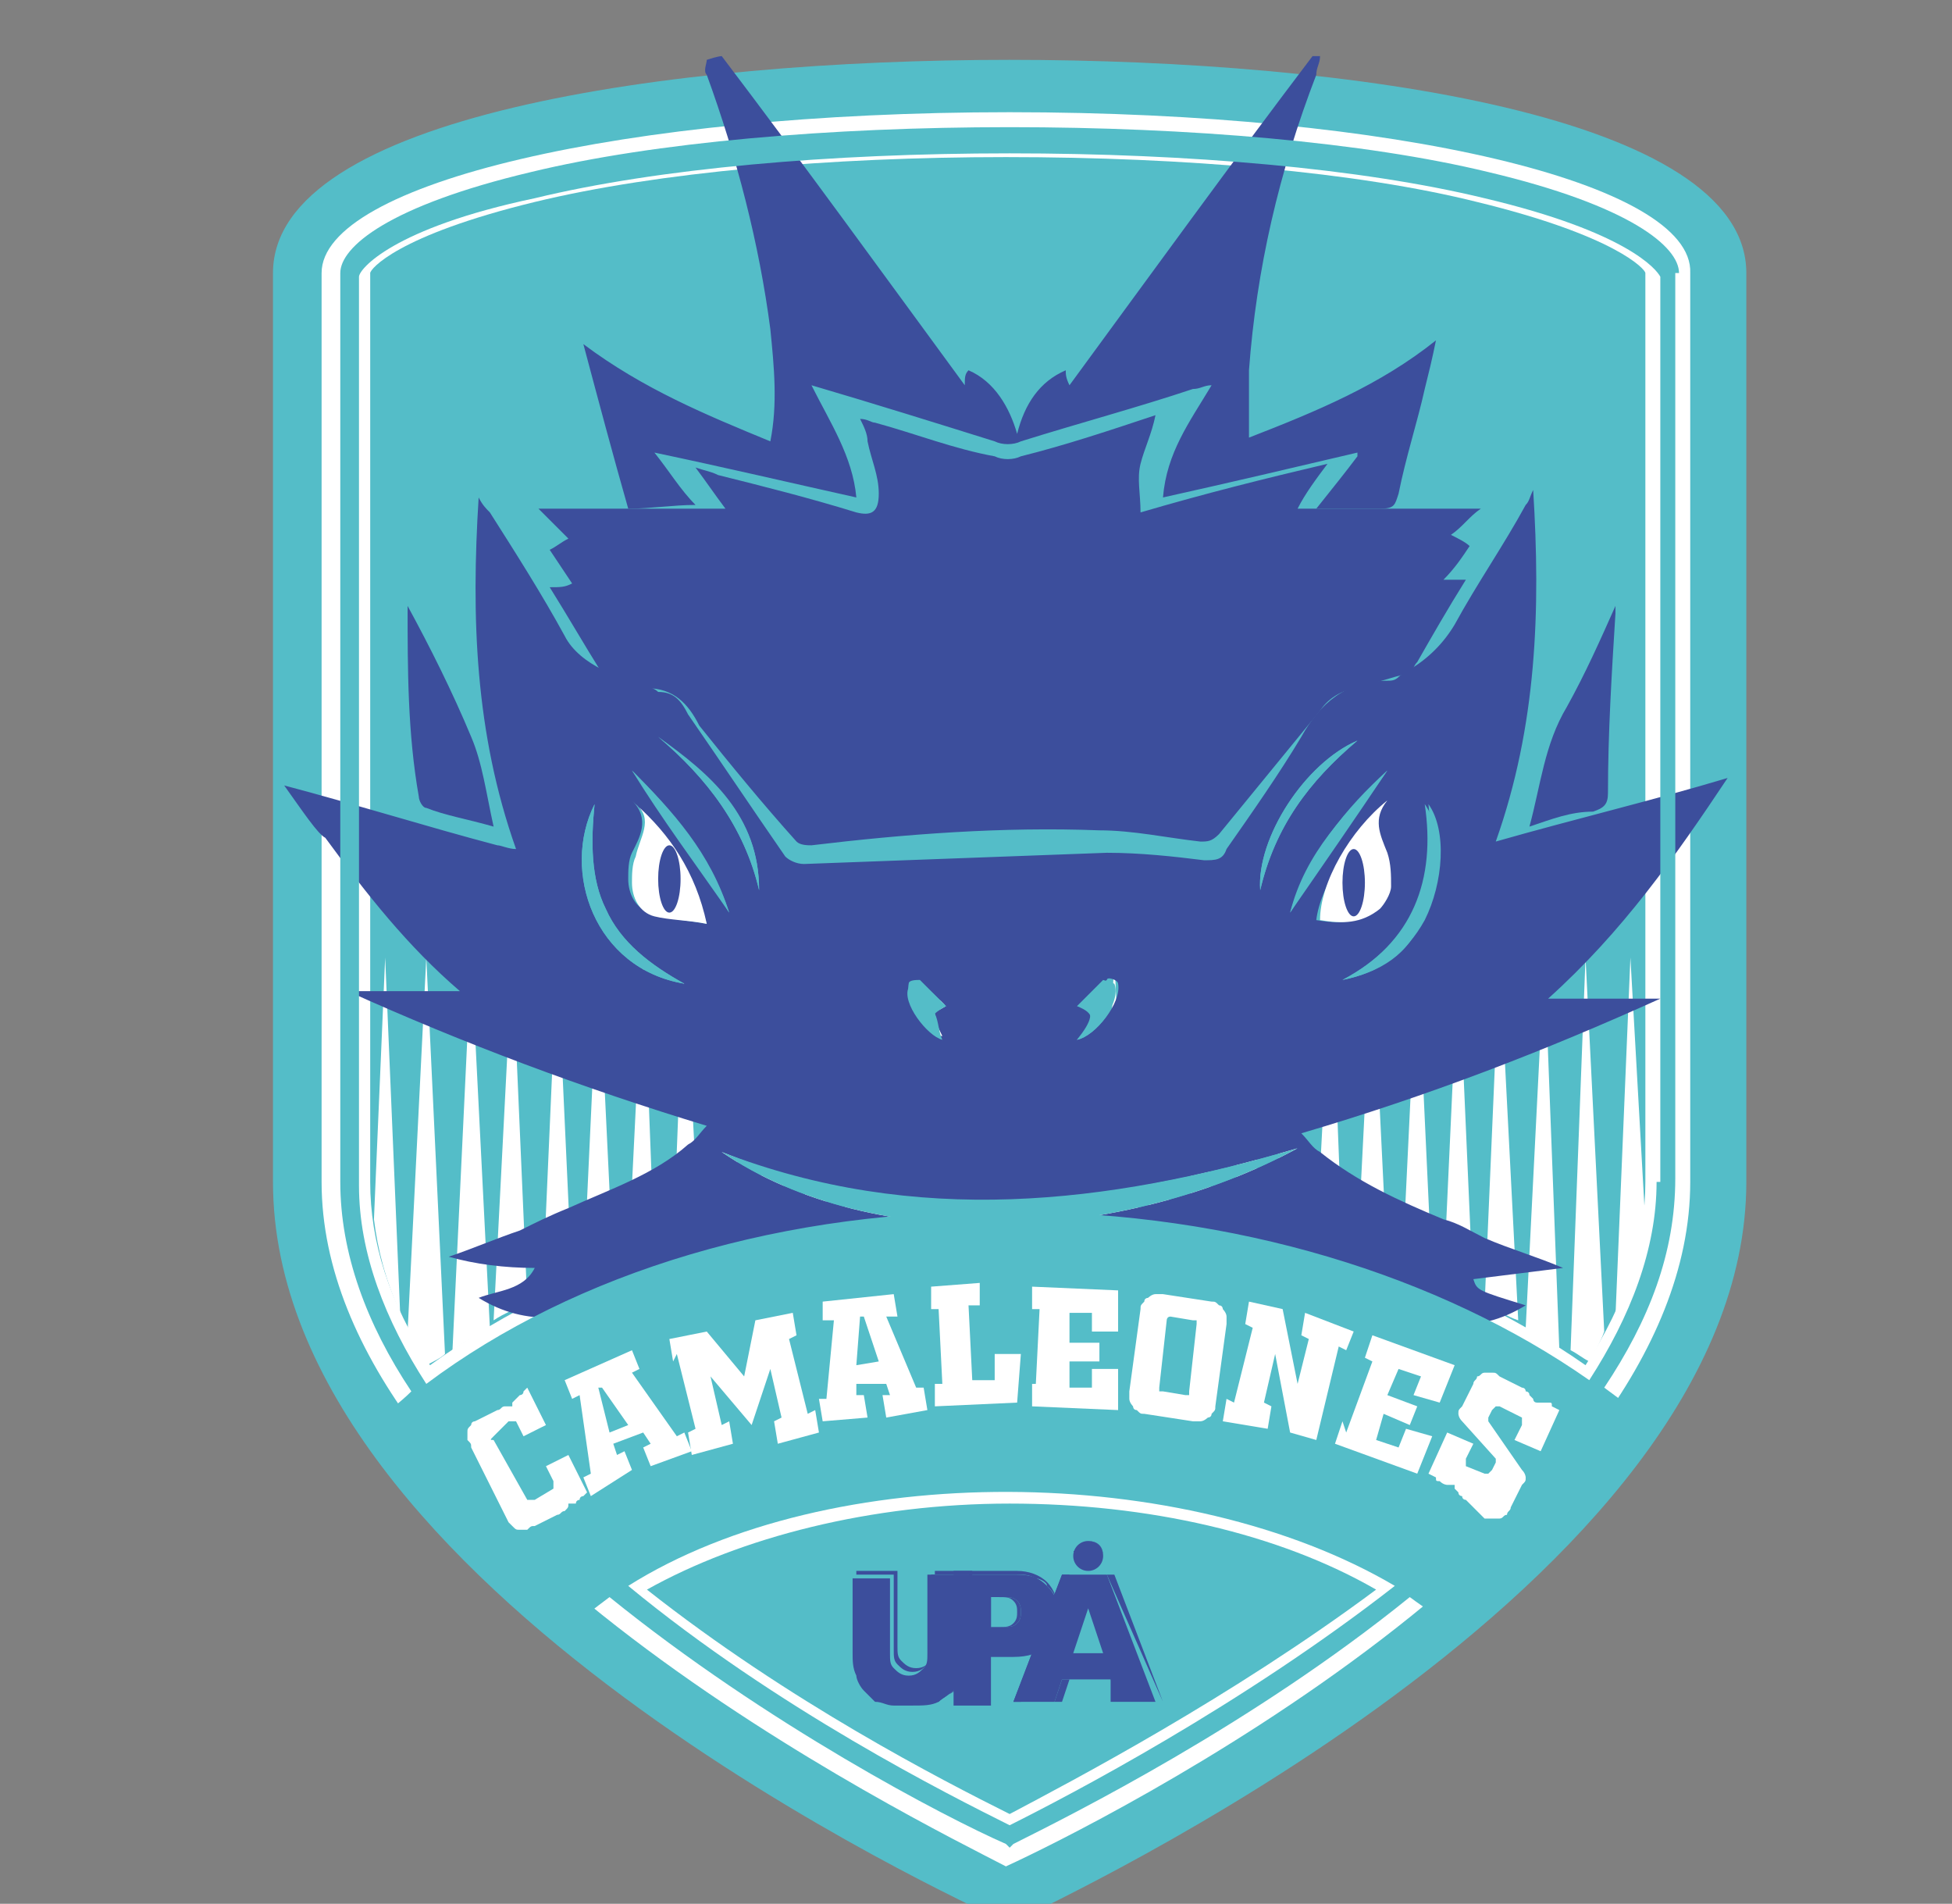 <?xml version="1.0" encoding="utf-8"?>
<!-- Generator: Adobe Illustrator 21.0.0, SVG Export Plug-In . SVG Version: 6.00 Build 0)  -->
<svg version="1.1" id="Capa_1" xmlns="http://www.w3.org/2000/svg" xmlns:xlink="http://www.w3.org/1999/xlink" x="0px" y="0px"
	 viewBox="0 0 52.2 50.9" style="enable-background:new 0 0 52.2 50.9;" xml:space="preserve">
<rect x="0" y="0" width="52.2" height="50.9" fill="#808080" stroke="none"/>
<style type="text/css">
	.st0{fill:#FFFFFF;}
	.st1{fill:#54BDC8;}
	.st2{fill:#3C4E9C;}
	.st3{fill-rule:evenodd;clip-rule:evenodd;fill:#3C4E9C;}
</style>
<g>
	<g>
		<g>
			<path class="st0" d="M27,50.6c0,0-19-8.5-19-19V7.3c0-3.4,9.5-5,19-5s19,1.7,19,5v24.3C46,42.1,27,50.6,27,50.6z"/>
		</g>
	</g>
	<g>
		<g>
			<path class="st1" d="M11.5,36.5c-1.1-1.7-1.6-3.3-1.6-4.9V7.3c0-0.1,0.7-1,4.4-1.9c3.3-0.8,7.9-1.2,12.6-1.2
				c4.8,0,9.4,0.4,12.6,1.2C43.2,6.3,44,7.2,44,7.3v24.3c0,1.6-0.5,3.2-1.6,4.9c-4-2.8-9.5-4.4-15.4-4.4l-0.3,0
				C20.9,32,15.5,33.6,11.5,36.5z"/>
		</g>
	</g>
	<g>
		<g>
			<g>
				<path class="st1" d="M27,51.4l-0.3-0.1c-0.8-0.4-19.4-8.8-19.4-19.7V7.3c0-4.2,10.6-5.7,19.7-5.7s19.7,1.5,19.7,5.7v24.3
					c0,10.8-18.7,19.3-19.4,19.7L27,51.4z M27,3C16.7,3,8.6,4.9,8.6,7.3v24.3c0,9.3,16,17.1,18.3,18.3c2.4-1.1,18.3-9,18.3-18.3V7.3
					C45.3,4.9,37.3,3,27,3z"/>
			</g>
		</g>
	</g>
	<g>
		<g>
			<g>
				<path class="st1" d="M27,48.5c-1.8-0.9-5.9-3-9.7-6c2.5-1.4,6-2.3,9.7-2.3c3.7,0,7.2,0.8,9.8,2.3C32.9,45.4,28.7,47.6,27,48.5z"
					/>
			</g>
		</g>
	</g>
	<g>
		<g>
			<g>
				<path class="st2" d="M24.9,42.1h1v2c0,0.2,0,0.4-0.1,0.6c-0.1,0.2-0.2,0.3-0.3,0.5c-0.1,0.1-0.3,0.2-0.4,0.3
					c-0.2,0.1-0.4,0.1-0.7,0.1c-0.2,0-0.3,0-0.5,0c-0.2,0-0.3-0.1-0.5-0.1c-0.1-0.1-0.2-0.2-0.3-0.3c-0.1-0.1-0.2-0.3-0.2-0.4
					c-0.1-0.2-0.1-0.4-0.1-0.6v-2h1v2c0,0.2,0,0.3,0.1,0.4c0.1,0.1,0.2,0.2,0.4,0.2c0.2,0,0.3-0.1,0.4-0.2c0.1-0.1,0.1-0.2,0.1-0.4
					V42.1z"/>
				<path class="st2" d="M24.5,45.5c-0.2,0-0.3,0-0.5,0c-0.2,0-0.3-0.1-0.5-0.1c-0.1-0.1-0.2-0.2-0.3-0.3c-0.1-0.1-0.2-0.3-0.2-0.4
					c-0.1-0.2-0.1-0.4-0.1-0.6v-2h1v2c0,0.2,0,0.3,0.1,0.4c0.1,0.1,0.2,0.2,0.4,0.2c0.2,0,0.3-0.1,0.4-0.2c0.1-0.1,0.1-0.2,0.1-0.4
					v-2h1v2c0,0.2,0,0.4-0.1,0.6c-0.1,0.2-0.2,0.3-0.3,0.5c-0.1,0.1-0.3,0.2-0.4,0.3C25,45.4,24.7,45.5,24.5,45.5z M22.9,42.1v2
					c0,0.2,0,0.4,0.1,0.6c0,0.1,0.1,0.3,0.2,0.4c0.1,0.1,0.2,0.2,0.3,0.3c0.1,0.1,0.3,0.1,0.5,0.1c0.2,0,0.4,0,0.5,0
					c0.3,0,0.5,0,0.7-0.1c0.1-0.1,0.3-0.1,0.4-0.3c0.1-0.1,0.2-0.3,0.3-0.5c0.1-0.2,0.1-0.4,0.1-0.6v-2h-1v2c0,0.2,0,0.3-0.1,0.4
					c-0.1,0.1-0.2,0.2-0.4,0.2c-0.2,0-0.3-0.1-0.4-0.2c-0.1-0.1-0.1-0.2-0.1-0.4v-2H22.9z"/>
			</g>
		</g>
		<g>
			<g>
				<path class="st2" d="M25.5,42.1h1.7c0.4,0,0.6,0.1,0.8,0.3c0.2,0.2,0.3,0.4,0.3,0.8c0,0.3-0.1,0.6-0.3,0.8
					c-0.2,0.2-0.5,0.3-0.9,0.3h-0.6v1.3h-1V42.1z M26.5,43.5h0.3c0.2,0,0.3,0,0.4-0.1c0.1-0.1,0.1-0.2,0.1-0.3c0-0.1,0-0.2-0.1-0.3
					c-0.1-0.1-0.2-0.1-0.4-0.1h-0.3V43.5z"/>
				<path class="st2" d="M26.5,45.5h-1v-3.4h1.7c0.2,0,0.3,0,0.5,0.1c0.1,0,0.3,0.1,0.3,0.2c0.1,0.1,0.2,0.2,0.2,0.3
					c0,0.1,0.1,0.3,0.1,0.4c0,0.2,0,0.3-0.1,0.5c-0.1,0.1-0.1,0.2-0.2,0.3c-0.1,0.1-0.2,0.2-0.4,0.2c-0.2,0-0.3,0.1-0.5,0.1h-0.6
					V45.5z M25.5,45.5h1v-1.3h0.6c0.4,0,0.7-0.1,0.9-0.3c0.2-0.2,0.3-0.5,0.3-0.8c0-0.3-0.1-0.6-0.3-0.8c-0.2-0.2-0.5-0.3-0.8-0.3
					h-1.7V45.5z M26.8,43.5h-0.3v-0.8h0.3c0.2,0,0.3,0,0.4,0.1c0.1,0.1,0.1,0.2,0.1,0.3c0,0.1,0,0.2-0.1,0.3
					C27.1,43.5,27,43.5,26.8,43.5z M26.5,43.5h0.2c0.2,0,0.3,0,0.4-0.1c0.1-0.1,0.1-0.2,0.1-0.3c0-0.1,0-0.2-0.1-0.3
					c-0.1-0.1-0.2-0.1-0.4-0.1h-0.3V43.5z"/>
			</g>
		</g>
		<g>
			<g>
				<path class="st2" d="M29.7,44.9h-1.3l-0.2,0.6h-1.1l1.3-3.4h1.2l1.3,3.4h-1.2L29.7,44.9z M29.5,44.2L29.1,43l-0.4,1.2H29.5z"/>
				<path class="st2" d="M31.1,45.5h-1.2l0,0l-0.2-0.6h-1.3l-0.2,0.6h-1.1l0,0l1.3-3.4h1.2l0,0L31.1,45.5z M29.9,45.5h1.2l-1.3-3.4
					h-1.2l-1.3,3.4h1.1l0.2-0.6h1.3l0,0L29.9,45.5z M29.5,44.2h-0.8l0,0l0.4-1.2l0,0L29.5,44.2z M28.7,44.2h0.8L29.1,43L28.7,44.2z"
					/>
			</g>
		</g>
		<g>
			<ellipse class="st3" cx="29.1" cy="41.6" rx="0.4" ry="0.4"/>
			<path class="st2" d="M29.1,42c-0.2,0-0.4-0.2-0.4-0.4c0-0.2,0.2-0.4,0.4-0.4s0.4,0.2,0.4,0.4C29.5,41.8,29.3,42,29.1,42z
				 M29.1,41.2c-0.2,0-0.4,0.2-0.4,0.4c0,0.2,0.2,0.4,0.4,0.4s0.4-0.2,0.4-0.4C29.5,41.3,29.3,41.2,29.1,41.2z"/>
		</g>
	</g>
	<g>
		<g>
			<g>
				<g>
					<path class="st0" d="M19.5,25.6L19.1,33c0.2-0.1,0.5-0.1,0.7-0.2L19.5,25.6z"/>
				</g>
			</g>
		</g>
		<g>
			<g>
				<g>
					<path class="st0" d="M21.8,25.6l-0.3,6.9c0.2,0,0.4-0.1,0.6-0.1L21.8,25.6z"/>
				</g>
			</g>
		</g>
		<g>
			<g>
				<g>
					<path class="st0" d="M25.2,25.6l-0.3,6.5c0.2,0,0.4,0,0.6,0L25.2,25.6z"/>
				</g>
			</g>
		</g>
		<g>
			<g>
				<g>
					<path class="st0" d="M22.9,25.6l-0.3,6.7c0.2,0,0.4-0.1,0.6-0.1L22.9,25.6z"/>
				</g>
			</g>
		</g>
		<g>
			<g>
				<g>
					<path class="st0" d="M18.3,25.6L18,33.3c0.2-0.1,0.5-0.1,0.7-0.2L18.3,25.6z"/>
				</g>
			</g>
		</g>
		<g>
			<g>
				<g>
					<path class="st0" d="M24.1,25.6l-0.3,6.6c0.2,0,0.4,0,0.6-0.1L24.1,25.6z"/>
				</g>
			</g>
		</g>
		<g>
			<g>
				<g>
					<path class="st0" d="M26.4,25.6L26.1,32c0.2,0,0.4,0,0.6,0L26.4,25.6z"/>
				</g>
			</g>
		</g>
		<g>
			<g>
				<g>
					<path class="st0" d="M10.7,35.1l-0.4-9.5l-0.3,7C10.1,33.4,10.3,34.2,10.7,35.1z"/>
				</g>
			</g>
		</g>
		<g>
			<g>
				<g>
					<path class="st0" d="M12.6,25.6l-0.5,10.5c0.3-0.2,0.6-0.4,1-0.6L12.6,25.6z"/>
				</g>
			</g>
		</g>
		<g>
			<g>
				<g>
					<path class="st0" d="M11.9,36.2l-0.5-10.6l-0.5,10c0.2,0.3,0.3,0.6,0.5,0.9C11.6,36.4,11.8,36.3,11.9,36.2z"/>
				</g>
			</g>
		</g>
		<g>
			<g>
				<g>
					<path class="st0" d="M16,25.6l-0.4,8.6c0.3-0.1,0.5-0.2,0.8-0.3L16,25.6z"/>
				</g>
			</g>
		</g>
		<g>
			<g>
				<g>
					<path class="st0" d="M15.3,34.3l-0.4-8.7l-0.4,9.1C14.7,34.6,15,34.4,15.3,34.3z"/>
				</g>
			</g>
		</g>
		<g>
			<g>
				<g>
					<path class="st0" d="M13.7,25.6l-0.5,9.7c0.3-0.2,0.6-0.3,0.9-0.5L13.7,25.6z"/>
				</g>
			</g>
		</g>
		<g>
			<g>
				<g>
					<path class="st0" d="M17.2,25.6l-0.4,8.1c0.2-0.1,0.5-0.2,0.7-0.3L17.2,25.6z"/>
				</g>
			</g>
		</g>
		<g>
			<g>
				<g>
					<path class="st0" d="M20.6,25.6l-0.3,7.1c0.2,0,0.4-0.1,0.7-0.1L20.6,25.6z"/>
				</g>
			</g>
		</g>
		<g>
			<g>
				<g>
					<path class="st0" d="M36.7,25.6l-0.4,7.9c0.3,0.1,0.5,0.2,0.8,0.3L36.7,25.6z"/>
				</g>
			</g>
		</g>
		<g>
			<g>
				<g>
					<path class="st0" d="M37.9,25.6l-0.4,8.3c0.3,0.1,0.5,0.2,0.8,0.3L37.9,25.6z"/>
				</g>
			</g>
		</g>
		<g>
			<g>
				<g>
					<path class="st0" d="M41.3,25.6l-0.5,9.9c0.3,0.2,0.6,0.4,0.9,0.6L41.3,25.6z"/>
				</g>
			</g>
		</g>
		<g>
			<g>
				<g>
					<path class="st0" d="M39,25.6l-0.4,8.7c0.3,0.1,0.6,0.2,0.8,0.4L39,25.6z"/>
				</g>
			</g>
		</g>
		<g>
			<g>
				<g>
					<path class="st0" d="M40.6,35.3l-0.5-9.7l-0.4,9.3C40,35,40.3,35.2,40.6,35.3z"/>
				</g>
			</g>
		</g>
		<g>
			<g>
				<g>
					<path class="st0" d="M43.6,25.6l-0.4,9.6c0.4-0.8,0.7-1.7,0.8-2.5L43.6,25.6z"/>
				</g>
			</g>
		</g>
		<g>
			<g>
				<g>
					<path class="st0" d="M42.9,35.6l-0.5-10L42,36.1c0.2,0.1,0.3,0.2,0.5,0.3C42.6,36.2,42.8,35.9,42.9,35.6z"/>
				</g>
			</g>
		</g>
		<g>
			<g>
				<g>
					<path class="st0" d="M29.8,25.6l-0.3,6.6c0.2,0,0.4,0,0.6,0.1L29.8,25.6z"/>
				</g>
			</g>
		</g>
		<g>
			<g>
				<g>
					<path class="st0" d="M27.5,25.6L27.2,32c0.2,0,0.4,0,0.6,0L27.5,25.6z"/>
				</g>
			</g>
		</g>
		<g>
			<g>
				<g>
					<path class="st0" d="M31,25.6l-0.3,6.7c0.2,0,0.4,0,0.6,0.1L31,25.6z"/>
				</g>
			</g>
		</g>
		<g>
			<g>
				<g>
					<path class="st0" d="M28.7,25.6l-0.3,6.5c0.2,0,0.4,0,0.6,0L28.7,25.6z"/>
				</g>
			</g>
		</g>
		<g>
			<g>
				<g>
					<path class="st0" d="M34.4,25.6l-0.3,7.3c0.2,0.1,0.5,0.1,0.7,0.2L34.4,25.6z"/>
				</g>
			</g>
		</g>
		<g>
			<g>
				<g>
					<path class="st0" d="M35.6,25.6l-0.4,7.6c0.2,0.1,0.5,0.1,0.7,0.2L35.6,25.6z"/>
				</g>
			</g>
		</g>
		<g>
			<g>
				<g>
					<path class="st0" d="M33.3,25.6l-0.3,7c0.2,0,0.4,0.1,0.7,0.1L33.3,25.6z"/>
				</g>
			</g>
		</g>
		<g>
			<g>
				<g>
					<path class="st0" d="M32.1,25.6l-0.3,6.8c0.2,0,0.4,0.1,0.6,0.1L32.1,25.6z"/>
				</g>
			</g>
		</g>
	</g>
	<g id="XMLID_78_">
		<g id="XMLID_79_">
			<path id="XMLID_80_" class="st2" d="M7.6,21c1.9,0.5,3.8,1.1,5.7,1.6c0.1,0,0.3,0.1,0.5,0.1c-1.1-3.1-1.2-6.2-1-9.4
				c0.1,0.2,0.2,0.3,0.3,0.4c0.7,1.1,1.4,2.2,2,3.3c0.2,0.4,0.6,0.7,1,0.9c0.3,0.4,0.8,0.4,1.2,0.4c0.1,0.1,0.2,0.1,0.3,0.2
				c0.4,0,0.6,0.2,0.8,0.6c0.9,1.3,1.7,2.5,2.6,3.8c0.1,0.1,0.3,0.2,0.5,0.2c2.7-0.1,5.4-0.2,8.1-0.3c0.9,0,1.8,0.1,2.6,0.2
				c0.3,0,0.5,0,0.6-0.3c0.7-1,1.4-2,2-3c0.5-0.9,1.2-1.5,2.3-1.5c0.1,0,0.2,0,0.3-0.1c0.1-0.1,0.2-0.1,0.3-0.2l0,0
				c0.5-0.3,0.9-0.7,1.2-1.2c0.6-1.1,1.3-2.1,1.9-3.2c0.1-0.1,0.1-0.2,0.2-0.4c0.2,3.2,0.1,6.3-1,9.4c2.1-0.6,4.2-1.1,6.2-1.7
				c-1.4,2.1-2.8,4.1-4.8,5.9c1.1,0,2,0,3,0c-3.1,1.4-6.2,2.6-9.6,3.6c0.2,0.2,0.3,0.4,0.5,0.5c1,0.8,2.1,1.3,3.3,1.8
				c0.4,0.1,0.7,0.3,1.1,0.5c0.7,0.3,1.4,0.5,2.1,0.8c-0.8,0.1-1.6,0.2-2.4,0.3c0.1,0.3,0.1,0.3,1.4,0.7c-1.3,0.8-2.6,0.6-4,0
				c0,0.6,0.3,0.9,0.8,1.2c-0.5,0.3-1.1,0.3-1.6,0.1c-0.4-0.1-0.8-0.3-1.2-0.6c-0.2-0.1-0.4-0.2-0.6,0c-0.2,0.2-0.1,0.4,0,0.6
				c0.1,0.1,0.1,0.1,0.2,0.1c0,0,0,0.1,0,0.1c-1-0.1-2-0.2-2.9-0.3c0.1,0.1,0.2,0.3,0.3,0.5c-0.5,0-1.1,0-1.6,0
				c-0.8-0.1-1.6-0.2-2.3-0.4c-0.8-0.2-1.5-0.2-2.3,0c-0.8,0.2-1.6,0.2-2.4,0.4c-0.1,0-0.1,0-0.2,0.1c-0.5,0-0.9,0-1.4,0
				c0.1-0.2,0.2-0.4,0.3-0.6c-1,0.1-2,0.2-2.9,0.3c0.1-0.2,0.1-0.3,0.2-0.4c0.1-0.2,0.1-0.4,0-0.6c-0.2-0.2-0.3-0.1-0.5,0
				c-0.2,0.2-0.5,0.3-0.7,0.4c-0.7,0.3-1.5,0.3-2,0c0.6-0.4,0.7-0.6,0.7-1.1c-1.3,0.6-2.6,0.8-3.9,0c0.5-0.2,1.2-0.2,1.5-0.8
				c-0.8,0-1.6-0.1-2.3-0.3c0.6-0.2,1.3-0.5,1.9-0.7c0.4-0.2,0.8-0.4,1.3-0.6c1.1-0.5,2.3-0.9,3.2-1.7c0.2-0.1,0.3-0.3,0.5-0.5
				c-3.3-1-6.5-2.2-9.6-3.6c1,0,2,0,3,0c-1.4-1.2-2.5-2.6-3.6-4.1C8.5,22.3,8.1,21.7,7.6,21C7.6,21.1,7.6,21,7.6,21z M34.7,30.7
				c-5.1,1.5-10.2,2.2-15.4,0.1C23.4,33.6,30.1,33.2,34.7,30.7z M37.1,21.4c-0.9,0.9-1.8,2.3-1.9,3.2c0.6,0.1,1.1,0.1,1.6-0.3
				c0.2-0.1,0.3-0.4,0.3-0.6c0-0.3,0-0.6-0.1-0.9C36.9,22.3,36.7,21.8,37.1,21.4z M18.9,24.7c-0.4-1.4-1.1-2.4-2-3.3
				c0.5,0.5,0.2,1,0,1.4c-0.1,0.2-0.1,0.5-0.1,0.7c0,0.4,0.2,0.8,0.6,0.9C17.9,24.6,18.4,24.6,18.9,24.7z M15.9,21.5
				c-0.9,1.8,0,4.4,2.4,4.8c-0.9-0.5-1.7-1.1-2.1-2C15.8,23.5,15.8,22.5,15.9,21.5z M35.9,26.2c1-0.2,1.7-0.7,2.2-1.6
				c0.5-1,0.6-2.4,0.1-3.1C38.4,23.6,37.8,25.2,35.9,26.2z M37.1,20.6c-1.1,1.1-2.2,2.2-2.6,3.8C35.4,23.1,36.3,21.8,37.1,20.6z
				 M19.5,24.4c-0.5-1.5-1.5-2.7-2.6-3.8C17.8,21.8,18.7,23.1,19.5,24.4z M17.6,19.7c1.3,1.1,2.3,2.4,2.7,4.1
				C20.3,21.8,19,20.8,17.6,19.7z M36.3,19.8c-1.4,0.6-2.7,2.6-2.6,4C34.1,22.1,35,20.9,36.3,19.8z M25.3,26.9
				c-0.2-0.2-0.5-0.5-0.7-0.7c-0.1,0-0.3,0-0.3,0.1c-0.1,0.5,0.5,1.4,0.9,1.4c-0.1-0.2-0.2-0.4-0.2-0.7C25,27.1,25.1,27,25.3,26.9z
				 M28.8,27.8c0.5-0.1,1.2-1,1.1-1.5c0-0.1-0.3-0.2-0.3-0.1c-0.3,0.2-0.5,0.4-0.7,0.7C29.3,27,29.2,27.3,28.8,27.8z"/>
		</g>
	</g>
	<g id="XMLID_76_">
		<path id="XMLID_77_" class="st2" d="M19.3,1.5c2.2,2.9,4.3,5.8,6.5,8.8c0-0.2,0-0.3,0.1-0.4c0.7,0.3,1.1,1,1.3,1.7
			c0.2-0.8,0.6-1.4,1.3-1.7c0,0.1,0,0.2,0.1,0.4c2.2-3,4.3-5.9,6.5-8.8c0.1,0,0.2,0,0.2,0c0,0.2-0.1,0.3-0.1,0.5
			c-1,2.6-1.6,5.2-1.8,7.9c0,0.6,0,1.2,0,1.8c1.8-0.7,3.5-1.4,5-2.6c-0.1,0.5-0.2,0.9-0.3,1.3c-0.2,0.9-0.5,1.8-0.7,2.8
			c-0.1,0.3-0.1,0.4-0.5,0.4c-0.5,0-1,0-1.7,0c0.4-0.5,0.8-1,1.1-1.4c0,0,0-0.1,0-0.1c-1.7,0.4-3.4,0.8-5.2,1.2c0.1-1.2,0.7-2,1.3-3
			c-0.2,0-0.3,0.1-0.5,0.1c-1.5,0.5-3,0.9-4.6,1.4c-0.2,0.1-0.5,0.1-0.7,0c-1.6-0.5-3.2-1-4.9-1.5c0.5,1,1.1,1.9,1.2,3
			c-1.8-0.4-3.5-0.8-5.4-1.2c0.4,0.5,0.7,1,1.1,1.4c-0.6,0-1.2,0.1-1.8,0.1c-0.4-1.4-0.8-2.9-1.2-4.4c1.6,1.2,3.3,1.9,5,2.6
			c0.2-1,0.1-2,0-3c-0.3-2.3-0.9-4.6-1.7-6.8c-0.1-0.1,0-0.3,0-0.4C19.2,1.5,19.3,1.5,19.3,1.5z"/>
	</g>
	<g id="XMLID_74_">
		<path id="XMLID_75_" class="st2" d="M17.3,18.4c-0.5,0-0.9,0-1.2-0.4c-0.5-0.8-0.9-1.5-1.4-2.3c0.3,0,0.4,0,0.6-0.1
			c-0.2-0.3-0.4-0.6-0.6-0.9c0.2-0.1,0.3-0.2,0.5-0.3c-0.3-0.3-0.5-0.5-0.8-0.8c1.7,0,3.3,0,5,0c-0.3-0.4-0.5-0.7-0.8-1.1
			c0.3,0.1,0.4,0.1,0.6,0.2c1.2,0.3,2.4,0.6,3.7,1c0.4,0.1,0.6,0,0.6-0.5c0-0.5-0.2-0.9-0.3-1.4c0-0.2-0.1-0.4-0.2-0.6
			c0.2,0,0.3,0.1,0.4,0.1c1.1,0.3,2.1,0.7,3.2,0.9c0.2,0.1,0.5,0.1,0.7,0c1.2-0.3,2.4-0.7,3.6-1.1c-0.1,0.5-0.3,0.9-0.4,1.3
			c-0.1,0.4,0,0.8,0,1.3c1.7-0.5,3.3-0.9,5-1.3c-0.3,0.4-0.6,0.8-0.8,1.2c1.6,0,3.2,0,4.9,0c-0.3,0.2-0.5,0.5-0.8,0.7
			c0.2,0.1,0.4,0.2,0.5,0.3c-0.2,0.3-0.4,0.6-0.7,0.9c0.2,0,0.4,0,0.6,0c-0.5,0.8-0.9,1.5-1.3,2.2c-0.1,0.1-0.1,0.2-0.2,0.3l0,0
			c-0.5,0.1-1,0.3-1.5,0.4c-0.4,0.1-0.7,0.3-0.9,0.6c-0.9,1.1-1.8,2.2-2.7,3.3c-0.2,0.2-0.3,0.2-0.5,0.2c-0.9-0.1-1.8-0.3-2.7-0.3
			c-2.6-0.1-5.2,0.1-7.7,0.4c-0.1,0-0.3,0-0.4-0.1c-0.9-1-1.8-2.1-2.6-3.1C18.4,18.8,18,18.4,17.3,18.4z"/>
	</g>
	<g id="XMLID_72_">
		<path id="XMLID_73_" class="st2" d="M40.9,22.1c0.3-1.1,0.4-2.2,1-3.2c0.5-0.9,0.9-1.8,1.3-2.7c0,0,0,0.1,0,0.2
			c-0.1,1.6-0.2,3.2-0.2,4.8c0,0.3-0.1,0.4-0.4,0.5C42,21.7,41.5,21.9,40.9,22.1z"/>
	</g>
	<g id="XMLID_70_">
		<path id="XMLID_71_" class="st2" d="M13.2,22.1c-0.7-0.2-1.3-0.3-1.8-0.5c-0.1,0-0.2-0.2-0.2-0.3c-0.3-1.7-0.3-3.4-0.3-5.1
			c0,0,0,0,0,0c0.6,1.1,1.2,2.3,1.7,3.5C12.9,20.4,13,21.2,13.2,22.1z"/>
	</g>
	<g id="XMLID_66_">
		<path id="XMLID_67_" class="st1" d="M34.7,30.7c-4.6,2.5-11.3,2.9-15.4,0.1C24.5,32.8,29.6,32.2,34.7,30.7z"/>
	</g>
	<g id="XMLID_64_">
		<path id="XMLID_65_" class="st0" d="M37.1,21.4c-0.4,0.5-0.2,0.9,0,1.4c0.1,0.3,0.1,0.6,0.1,0.9c0,0.2-0.2,0.5-0.3,0.6
			c-0.5,0.4-1,0.4-1.6,0.3C35.3,23.6,36.1,22.2,37.1,21.4z"/>
	</g>
	<g id="XMLID_62_">
		<path id="XMLID_63_" class="st0" d="M18.9,24.7c-0.5-0.1-1-0.1-1.4-0.2c-0.4-0.1-0.6-0.5-0.6-0.9c0-0.2,0-0.5,0.1-0.7
			c0.1-0.5,0.5-1,0-1.4C17.9,22.3,18.6,23.3,18.9,24.7z"/>
	</g>
	<g id="XMLID_60_">
		<path id="XMLID_61_" class="st1" d="M15.9,21.5c-0.1,1-0.1,2,0.3,2.8c0.4,0.9,1.2,1.5,2.1,2C15.9,25.9,15,23.3,15.9,21.5z"/>
	</g>
	<g id="XMLID_58_">
		<path id="XMLID_59_" class="st1" d="M35.9,26.2c1.9-1,2.5-2.7,2.2-4.7c0.5,0.7,0.5,2.1-0.1,3.1C37.7,25.5,36.9,26,35.9,26.2z"/>
	</g>
	<g id="XMLID_42_">
		<path id="XMLID_57_" class="st1" d="M37.1,20.6c-0.9,1.3-1.8,2.5-2.6,3.8C35,22.8,36,21.6,37.1,20.6z"/>
	</g>
	<g id="XMLID_40_">
		<path id="XMLID_41_" class="st1" d="M19.5,24.4c-0.9-1.3-1.8-2.5-2.6-3.8C18,21.7,19,22.8,19.5,24.4z"/>
	</g>
	<g id="XMLID_15_">
		<path id="XMLID_16_" class="st1" d="M17.6,19.7c1.4,1,2.7,2.1,2.7,4.1C19.9,22.1,18.9,20.8,17.6,19.7z"/>
	</g>
	<g id="XMLID_13_">
		<path id="XMLID_14_" class="st1" d="M36.3,19.8c-1.3,1.1-2.2,2.3-2.6,4C33.6,22.4,34.9,20.4,36.3,19.8z"/>
	</g>
	<g id="XMLID_11_">
		<path id="XMLID_12_" class="st1" d="M25.3,26.9C25.1,27,25,27.1,25,27.1c0.1,0.2,0.1,0.5,0.2,0.7c-0.4-0.1-1.1-1-0.9-1.4
			c0-0.1,0.3-0.2,0.3-0.1C24.8,26.4,25.1,26.7,25.3,26.9z"/>
	</g>
	<g id="XMLID_9_">
		<path id="XMLID_10_" class="st1" d="M28.8,27.8c0.5-0.5,0.5-0.7,0-0.9c0.3-0.3,0.5-0.5,0.7-0.7c0,0,0.3,0.1,0.3,0.1
			C30,26.8,29.3,27.7,28.8,27.8z"/>
	</g>
	<g id="XMLID_7_">
		<ellipse id="XMLID_8_" class="st2" cx="17.9" cy="23.5" rx="0.3" ry="0.9"/>
	</g>
	<g id="XMLID_1_">
		<ellipse id="XMLID_2_" class="st2" cx="36.2" cy="23.6" rx="0.3" ry="0.9"/>
	</g>
	<g>
		<g>
			<g>
				<path class="st1" d="M44.9,7.3c0-0.7-1.3-1.8-5.1-2.7c-3.3-0.8-8-1.2-12.8-1.2c-4.8,0-9.5,0.4-12.8,1.2c-3.8,0.9-5.1,2-5.1,2.7
					v24.3c0,1.9,0.7,3.8,1.9,5.6c-0.3,0.3-0.6,0.5-0.9,0.8l5.1,5.6c0.3-0.3,0.7-0.6,1.1-0.9c4.2,3.4,9,5.9,10.6,6.6l0.1,0.1l0.1-0.1
					c1.6-0.8,6.4-3.2,10.6-6.6c0.4,0.3,0.9,0.6,1.2,0.9l5-5.7c-0.3-0.3-0.6-0.5-1-0.8c1.2-1.8,1.9-3.6,1.9-5.6V7.3z M27,48.8
					c-1.6-0.8-6.2-3.1-10.2-6.4c5.4-3.4,14.9-3.3,20.5,0C33.2,45.6,28.6,48,27,48.8z M44.3,31.6c0,1.8-0.7,3.6-1.8,5.3
					c-4-2.8-9.5-4.5-15.4-4.5c-6.1-0.1-11.7,1.6-15.7,4.6c-1.1-1.7-1.8-3.5-1.8-5.3l0-24.3c0-0.2,0.9-1.3,4.7-2.1
					c3.3-0.8,7.9-1.2,12.7-1.2c4.8,0,9.4,0.4,12.7,1.2c3.8,0.9,4.6,1.9,4.7,2.1V31.6z"/>
			</g>
		</g>
	</g>
	<g>
		<path class="st0" d="M13.2,38.4C13.1,38.4,13.1,38.4,13.2,38.4c-0.1,0.1-0.1,0.1,0,0.1l0.9,1.6c0,0,0,0,0.1,0c0,0,0,0,0.1,0
			l0.5-0.3c0,0,0,0,0-0.1c0,0,0,0,0-0.1l-0.2-0.4l0.6-0.3l0.5,1l-0.1,0.1c0,0-0.1,0-0.1,0.1c0,0-0.1,0-0.1,0.1c0,0-0.1,0-0.1,0
			c0,0-0.1,0-0.1,0c0,0.1,0,0.1-0.1,0.2c-0.1,0-0.1,0.1-0.2,0.1l-0.6,0.3c-0.1,0-0.1,0-0.2,0.1c-0.1,0-0.1,0-0.2,0
			c-0.1,0-0.1,0-0.2-0.1c0,0-0.1-0.1-0.1-0.1l-1-2c0-0.1,0-0.1-0.1-0.2c0-0.1,0-0.1,0-0.2c0-0.1,0-0.1,0.1-0.2
			c0-0.1,0.1-0.1,0.1-0.1l0.6-0.3c0.1,0,0.1-0.1,0.2-0.1c0.1,0,0.2,0,0.2,0c0,0,0-0.1,0-0.1c0,0,0.1-0.1,0.1-0.1
			c0,0,0.1-0.1,0.1-0.1c0,0,0.1,0,0.1-0.1l0.1-0.1l0.5,1l-0.6,0.3l-0.2-0.4c0,0,0,0-0.1,0c0,0,0,0-0.1,0L13.2,38.4z"/>
		<path class="st0" d="M16.9,36.1l0.2,0.5l-0.2,0.1l1.2,1.7l0.2-0.1l0.2,0.5l-1.1,0.4l-0.2-0.5l0.2-0.1l-0.2-0.3l-0.8,0.3l0.1,0.3
			l0.2-0.1l0.2,0.5L15.8,40l-0.2-0.5l0.2-0.1l-0.3-2.1l-0.2,0.1l-0.2-0.5L16.9,36.1z M16.3,38.3l0.5-0.2l-0.7-1l-0.1,0L16.3,38.3z"
			/>
		<path class="st0" d="M20.1,38.1L20.1,38.1L19,36.8l0.3,1.3l0.2-0.1l0.1,0.6l-1.1,0.3l-0.1-0.6l0.2-0.1l-0.5-2L18,36.4l-0.1-0.6
			l1-0.2l1,1.2l0.3-1.5l1-0.2l0.1,0.6l-0.2,0.1l0.5,2l0.2-0.1l0.1,0.6l-1.1,0.3l-0.1-0.6l0.2-0.1l-0.3-1.3L20.1,38.1z"/>
		<path class="st0" d="M23.9,34.6l0.1,0.6l-0.3,0l0.8,1.9l0.2,0l0.1,0.6l-1.1,0.2l-0.1-0.6l0.2,0l-0.1-0.3L22.9,37l0,0.3l0.2,0
			l0.1,0.6L22,38l-0.1-0.6l0.2,0l0.2-2.1l-0.3,0L22,34.8L23.9,34.6z M22.9,36.5l0.6-0.1l-0.4-1.2l-0.1,0L22.9,36.5z"/>
		<path class="st0" d="M27.2,37.5L25,37.6l0-0.6l0.2,0l-0.1-2l-0.2,0l0-0.6l1.3-0.1l0,0.6l-0.3,0l0.1,2l0.6,0l0-0.7l0.7,0L27.2,37.5
			z"/>
		<path class="st0" d="M27.7,37l0.1-2l-0.2,0l0-0.6l2.3,0.1l0,1.1l-0.7,0l0-0.5l-0.6,0l0,0.8l0.8,0l0,0.5l-0.8,0l0,0.7l0.6,0l0-0.5
			l0.7,0l0,1.1l-2.3-0.1l0-0.6L27.7,37z"/>
		<path class="st0" d="M31.1,34.6l1.3,0.2c0.1,0,0.1,0,0.2,0.1c0.1,0,0.1,0.1,0.1,0.1c0,0,0.1,0.1,0.1,0.2c0,0.1,0,0.1,0,0.2
			l-0.3,2.2c0,0.1,0,0.1-0.1,0.2c0,0.1-0.1,0.1-0.1,0.1c0,0-0.1,0.1-0.2,0.1c-0.1,0-0.1,0-0.2,0l-1.3-0.2c-0.1,0-0.1,0-0.2-0.1
			c-0.1,0-0.1-0.1-0.1-0.1c0,0-0.1-0.1-0.1-0.2c0-0.1,0-0.1,0-0.2l0.3-2.2c0-0.1,0-0.1,0.1-0.2c0-0.1,0.1-0.1,0.1-0.1
			c0,0,0.1-0.1,0.2-0.1C30.9,34.6,31,34.6,31.1,34.6z M31.3,35.2C31.3,35.2,31.3,35.2,31.3,35.2c-0.1,0-0.1,0.1-0.1,0.1L31,37.1
			c0,0,0,0,0,0.1c0,0,0,0,0.1,0l0.6,0.1c0,0,0.1,0,0.1,0c0,0,0,0,0-0.1l0.2-1.8c0,0,0,0,0-0.1c0,0,0,0-0.1,0L31.3,35.2z"/>
		<path class="st0" d="M36.2,35.6L36,36.1l-0.2-0.1l-0.6,2.5l-0.7-0.2l-0.4-2.1l-0.3,1.3l0.2,0.1l-0.1,0.6L32.7,38l0.1-0.6l0.2,0.1
			l0.5-2l-0.2-0.1l0.1-0.6l0.9,0.2l0.4,2l0.3-1.2l-0.2-0.1l0.1-0.6L36.2,35.6z"/>
		<path class="st0" d="M36,38.3l0.7-1.9l-0.2-0.1l0.2-0.6l2.2,0.8l-0.4,1l-0.7-0.2l0.2-0.5l-0.6-0.2l-0.3,0.7l0.8,0.3l-0.2,0.5
			L37,37.8l-0.2,0.7l0.6,0.2l0.2-0.5l0.7,0.2l-0.4,1l-2.2-0.8l0.2-0.6L36,38.3z"/>
		<path class="st0" d="M39.2,40.1c0,0-0.1,0-0.1-0.1c0,0-0.1,0-0.1-0.1c0,0-0.1-0.1-0.1-0.1c0,0,0-0.1,0-0.1c0,0-0.1,0-0.1,0
			c0,0-0.1,0-0.1,0c0,0-0.1,0-0.2-0.1c-0.1,0-0.1,0-0.1-0.1l-0.2-0.1l0.5-1.1l0.7,0.3l-0.2,0.4c0,0,0,0,0,0.1c0,0,0,0,0,0.1l0.5,0.2
			c0,0,0,0,0.1,0c0,0,0,0,0.1-0.1l0.1-0.2c0,0,0-0.1,0-0.1L39.1,38c-0.1-0.1-0.1-0.2-0.1-0.2c0-0.1,0-0.1,0.1-0.2l0.3-0.6
			c0-0.1,0.1-0.1,0.1-0.2c0.1,0,0.1-0.1,0.2-0.1c0.1,0,0.1,0,0.2,0c0.1,0,0.1,0,0.2,0.1l0.6,0.3c0,0,0.1,0,0.1,0.1
			c0,0,0.1,0,0.1,0.1c0,0,0.1,0.1,0.1,0.1c0,0,0,0.1,0.1,0.1c0,0,0.1,0,0.1,0c0,0,0.1,0,0.1,0c0,0,0.1,0,0.1,0c0.1,0,0.1,0,0.1,0.1
			l0.2,0.1l-0.5,1.1l-0.7-0.3l0.2-0.4c0,0,0,0,0-0.1c0,0,0,0,0-0.1l-0.6-0.3c0,0,0,0-0.1,0c0,0,0,0-0.1,0.1l-0.1,0.2
			c0,0,0,0.1,0,0.1l0.9,1.3c0.1,0.1,0.1,0.2,0.1,0.2c0,0.1,0,0.1-0.1,0.2l-0.3,0.6c0,0.1-0.1,0.1-0.1,0.2c-0.1,0-0.1,0.1-0.2,0.1
			c-0.1,0-0.1,0-0.2,0c-0.1,0-0.1,0-0.2,0L39.2,40.1z"/>
	</g>
</g>
</svg>
